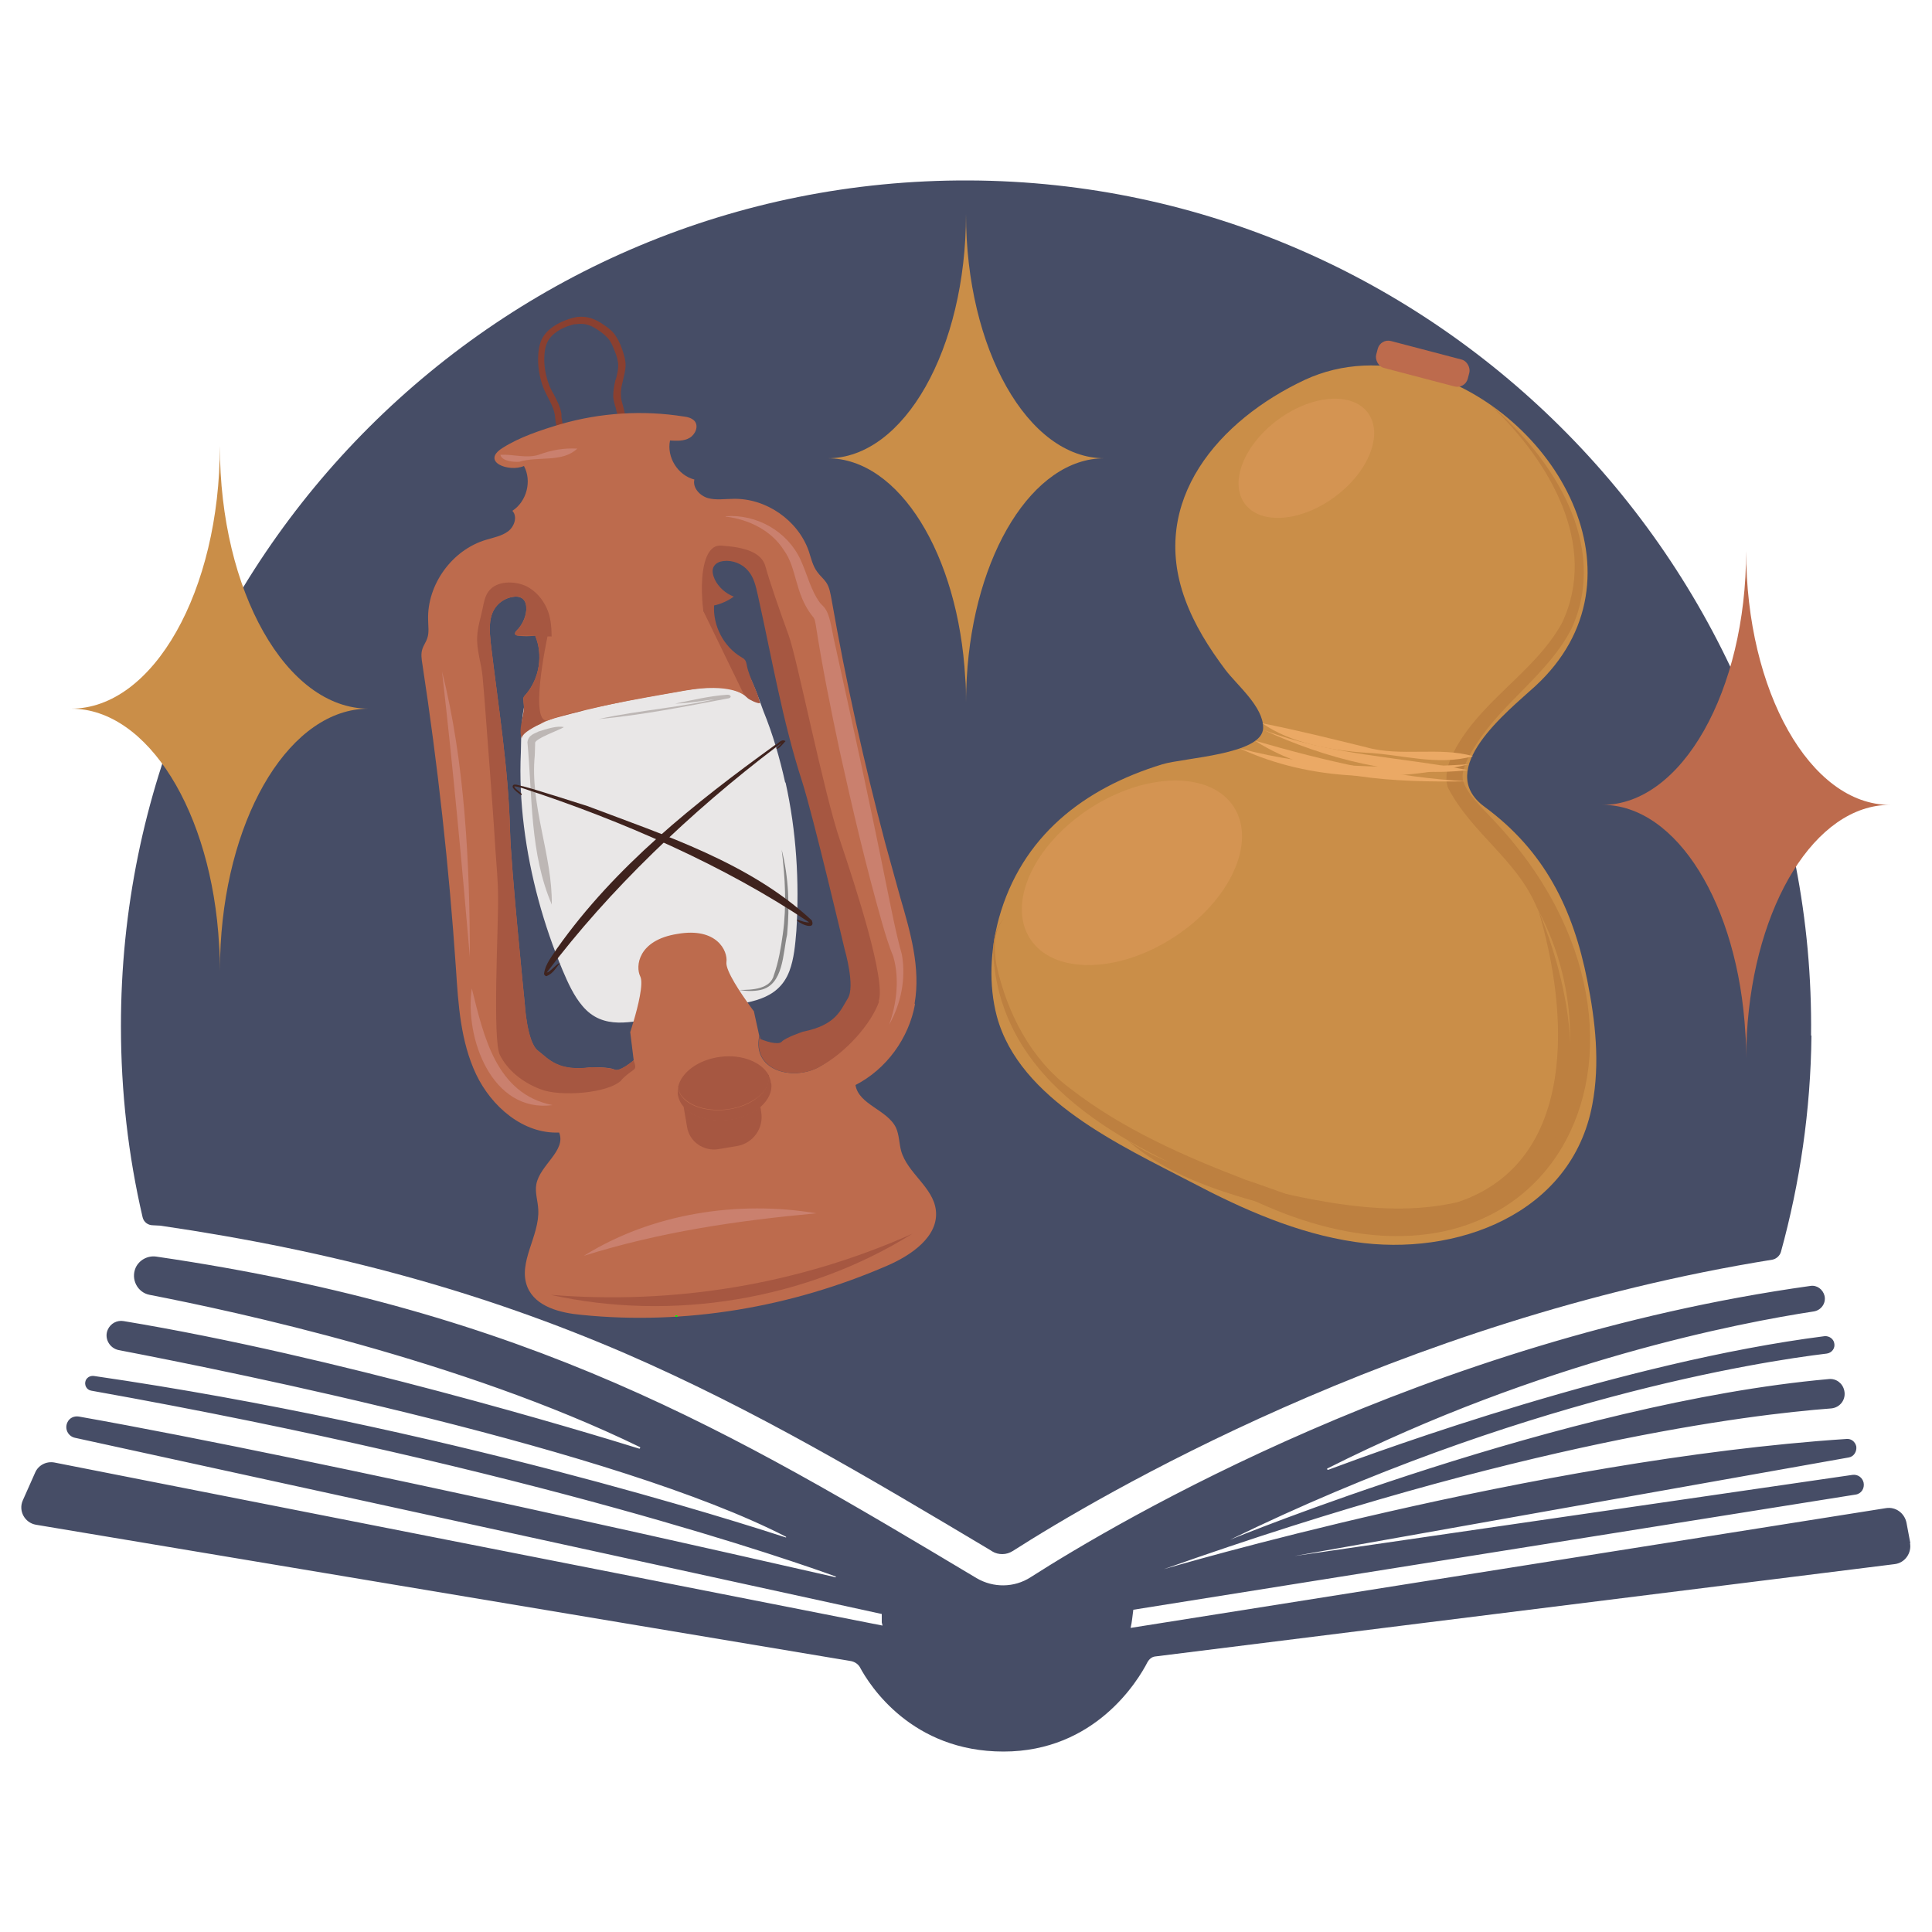 <?xml version="1.0" encoding="UTF-8"?>
<svg id="Layer_1" data-name="Layer 1" xmlns="http://www.w3.org/2000/svg" viewBox="0 0 50 50">
  <defs>
    <style>
      .cls-1 {
        fill: #ca8e48;
      }

      .cls-2 {
        fill: #bd8040;
      }

      .cls-3 {
        fill: #3f231e;
      }

      .cls-4 {
        fill: #8a4030;
      }

      .cls-5 {
        fill: #888787;
      }

      .cls-6 {
        fill: #a65741;
      }

      .cls-7 {
        fill: #eba965;
      }

      .cls-8 {
        fill: #bd6b4d;
      }

      .cls-9 {
        fill: none;
        stroke: lime;
        stroke-miterlimit: 10;
        stroke-width: .04px;
      }

      .cls-10 {
        fill: #bdb7b5;
      }

      .cls-11 {
        fill: #ca806e;
      }

      .cls-12 {
        fill: #e9e7e7;
      }

      .cls-13 {
        fill: #464d66;
      }

      .cls-14 {
        fill: #d49452;
      }
    </style>
  </defs>
  <path class="cls-13" d="M49.44,39.94l-.1-.53c-.05-.25-.28-.42-.53-.38l-19.55,3.1c.02-.08.03-.16.04-.23l.03-.24,18.69-2.98c.15-.02.24-.16.21-.31h0c-.03-.13-.15-.22-.29-.2l-14.44,2.1,14.34-2.55c.14-.02.22-.16.2-.29-.03-.12-.13-.2-.25-.19-8.07.53-17.67,3.37-17.67,3.37,9.25-3.28,15.14-4,17.27-4.16.23-.02.39-.23.34-.46h0c-.04-.19-.21-.32-.4-.3-6.85.61-15.5,4.16-15.5,4.16,7.46-3.64,13.7-4.61,15.45-4.82.13-.02.22-.14.19-.27-.02-.11-.13-.19-.25-.18-5.18.66-11.35,2.9-12.85,3.46-.02,0-.04-.03-.01-.04,5.54-2.79,10.68-3.77,12.58-4.06.19-.03.32-.21.28-.4-.04-.17-.2-.29-.37-.26-9.93,1.39-17.88,6.07-20.18,7.54-.42.27-.96.28-1.4.02-6.34-3.79-11.52-6.9-21.23-8.32-.22-.03-.44.09-.53.29-.13.3.05.64.36.7,2.22.43,8.07,1.69,12.69,3.94.02.01,0,.05-.02.04-1.41-.44-7.9-2.4-13.34-3.3-.17-.03-.34.06-.41.22-.1.22.04.48.28.53,2.97.57,12.88,2.57,17.27,4.83.01,0,0,.03,0,.02-1.14-.37-8.95-2.88-17.91-4.18-.09-.01-.17.03-.21.11h0c-.05.12.02.25.14.27,11.48,2.05,18.28,4.45,19.27,4.81,0,0,0,.02,0,.02-1.37-.31-13.27-3.04-19.59-4.16-.13-.02-.25.04-.3.16-.07.16.02.35.2.39l20.88,4.56v.22s.01.04.02.08L1.41,37.85c-.21-.04-.42.07-.5.26l-.32.72c-.12.27.05.58.34.63l21.1,3.53c.09.02.17.07.22.15.26.49,1.35,2.19,3.72,2.19s3.48-1.83,3.73-2.32c.04-.07.11-.13.19-.14l19.14-2.39c.27-.03.45-.29.4-.55Z"/>
  <path class="cls-13" d="M46.88,26.8c-.02,1.94-.3,3.82-.79,5.6-.03.1-.12.18-.22.2-9.73,1.56-17.47,6.14-19.66,7.54-.08.05-.17.08-.27.08-.09,0-.18-.02-.26-.07l-.08-.05c-3.12-1.86-6.07-3.62-9.41-5.07-3.71-1.6-7.53-2.65-12.04-3.31-.06,0-.13-.01-.19-.01,0,0,0,0,0,0-.13,0-.24-.08-.27-.21-.37-1.59-.56-3.24-.56-4.94C3.12,14.44,12.96,4.62,25.08,4.67s21.93,10.08,21.79,22.13Z"/>
  <g>
    <path class="cls-12" d="M20.32,20.25c-.14-.63-.32-1.25-.56-1.84-.09-.23-.45-1.34-.71-1.3l-2.66.45-2.66.45c-.26.04-.24,1.21-.25,1.46-.03.63,0,1.28.08,1.92.16,1.29.51,2.55,1,3.72.14.33.29.66.51.92.54.65,1.29.4,1.92.32.33-.04.61-.08.87-.12.25-.05.54-.11.86-.17.62-.13,1.41-.14,1.71-.93.12-.32.15-.68.18-1.04.08-1.27,0-2.58-.28-3.84Z"/>
    <path class="cls-4" d="M15.29,11.05c-.13.03-.27.06-.4.11-.09.03-.17.06-.26.05-.25-.01-.25-.29-.27-.47-.04-.25-.21-.48-.3-.71-.1-.27-.15-.56-.13-.85.01-.18.05-.36.15-.5.17-.24.49-.39.77-.46.25-.06.48,0,.69.13.12.08.25.16.34.27s.16.25.21.39c.05.14.1.29.1.44s-.05.3-.08.45c-.03.11-.05.23-.04.35,0,.1.04.19.06.28.03.12.11.35-.06.38-.25.04-.51.08-.76.14ZM14.82,11h.01c.13-.05.26-.08.42-.11.15-.03.29-.06.41-.08.05,0,.32-.05.32-.05,0-.04-.02-.1-.03-.13,0-.02,0-.03-.01-.05,0-.02-.01-.05-.02-.07-.02-.07-.04-.15-.05-.24,0-.14.02-.28.05-.4,0-.02.01-.04.02-.06.03-.12.06-.23.06-.34,0-.13-.04-.26-.09-.38-.04-.1-.09-.24-.18-.34-.08-.09-.19-.17-.3-.24-.17-.11-.33-.15-.52-.12-.01,0-.03,0-.04,0-.23.05-.52.18-.66.39-.07.1-.11.23-.12.41-.02.26.03.53.12.77.03.08.07.16.12.24.08.16.17.32.2.51,0,.02,0,.05,0,.07.03.23.05.25.11.26.02,0,.03,0,.05,0,.04,0,.08-.02.13-.04Z"/>
    <path class="cls-8" d="M23.67,25.97c.16-.92-.11-1.85-.37-2.74-.13-.47-.26-.94-.39-1.41-.55-2.08-1.02-4.19-1.39-6.31-.03-.15-.05-.31-.14-.44-.07-.1-.16-.17-.23-.27-.12-.16-.16-.36-.22-.54-.28-.8-1.11-1.37-1.95-1.35-.22,0-.45.04-.66-.02-.21-.06-.4-.27-.35-.48-.43-.11-.72-.58-.63-1.01.17.01.36.02.51-.07.15-.09.24-.31.12-.44-.07-.07-.17-.1-.27-.11-1.06-.17-2.17-.1-3.2.2-.5.15-1.05.33-1.49.61-.58.36.16.64.55.47.21.39.07.92-.3,1.16.14.15.05.41-.11.53-.16.12-.37.16-.57.22-.88.26-1.53,1.16-1.5,2.07,0,.16.03.32-.02.47-.03.1-.1.19-.13.29-.04.12-.02.26,0,.38.4,2.62.69,5.25.87,7.89.06.93.12,1.88.52,2.73.4.84,1.22,1.55,2.15,1.51.19.47-.5.84-.59,1.34-.04.21.04.43.05.65.04.69-.54,1.37-.28,2.01.21.51.85.67,1.41.72,2.68.27,5.42-.2,7.89-1.27.63-.27,1.35-.76,1.27-1.44-.07-.6-.74-.96-.9-1.54-.05-.19-.05-.41-.13-.59-.22-.47-.97-.6-1.05-1.11.8-.41,1.38-1.21,1.54-2.09ZM22.55,25.82c-.19.55-.65,1.42-1.37,1.8-.68.36-1.72.08-1.53-.81l-.14-.64s-.05-.06-.11-.15c-.21-.29-.63-.9-.6-1.12.04-.29-.25-.91-1.27-.73,0,0,.02,0,.03,0h-.06s.02,0,.03,0c-1.02.16-1.09.84-.96,1.1.09.18-.06.78-.17,1.15-.05.17-.09.29-.09.29l.09.73s-.36.32-.5.24c-.13-.07-.6-.06-.6-.06-.86.12-1.09-.2-1.38-.43-.29-.22-.34-1.22-.34-1.22,0,0-.36-3.55-.38-4.46-.04-1.62-.31-3.26-.5-4.87-.03-.3-.06-.62.09-.87.1-.17.28-.29.47-.32.09-.02.19-.01.26.04.09.07.11.19.1.3-.02.2-.11.39-.25.53-.02.02-.05.05-.04.09.01.03.05.03.07.04.15.02.3.02.45,0,.21.5.11,1.11-.24,1.52-.02.02-.04.05-.06.08-.02.04,0,.09,0,.13.04.3-.04.48.06.78.02-.16.26-.15.39-.23.14-.08.3-.13.45-.17.94-.26,1.9-.46,2.86-.62.54-.09,1.45-.31,1.95.05h0s-.66-.63-.91-1.49c-.26-.87-.26-2.25.36-2.21s.92.18,1.01.55c.1.37.31,1.01.53,1.61.22.6.96,4.12,1.38,5.34.41,1.22,1.12,3.49.93,4.04Z"/>
    <path class="cls-9" d="M17.53,34.06s-.03,0-.05,0"/>
    <path class="cls-11" d="M15.11,32.5c1.76-1.1,3.99-1.44,6.02-1.1-2.06.19-4.04.48-6.02,1.1h0Z"/>
    <path class="cls-6" d="M14.25,33.51c3.21.26,6.42-.27,9.36-1.58-2.74,1.71-6.21,2.28-9.36,1.58h0Z"/>
    <path class="cls-11" d="M12.21,25.58c.31,1.24.63,2.73,2.09,3.02-1.57.21-2.28-1.74-2.09-3.02h0Z"/>
    <path class="cls-6" d="M16.09,27.95c-.34.35-1.6.44-2.1.24-.5-.19-.86-.51-1.05-.88-.2-.37-.04-3.33-.05-4.08,0-.42-.04-.84-.07-1.26-.04-.67-.09-1.34-.14-2-.05-.62-.09-1.24-.14-1.86-.02-.2-.03-.4-.05-.59-.03-.35-.16-.69-.14-1.05.01-.24.09-.48.14-.72.03-.15.06-.32.15-.44.21-.29.68-.28.98-.14.24.12.42.33.53.57.31.7-.11,1.57.34,2.24.07.1.15.18.25.25.07.05.28.18.38.15-.01,0-.66.17-.67.17-.16.04-.32.09-.45.17-.13.08-.48.23-.5.39-.1-.29.1-.63.05-.93,0-.04-.01-.09,0-.13.01-.03.03-.06.06-.08.35-.41.45-1.02.24-1.52-.15.01-.3,0-.45,0-.03,0-.06-.01-.07-.04-.01-.03.02-.06.04-.09.14-.14.24-.33.25-.53,0-.11-.01-.23-.1-.3-.07-.06-.17-.06-.26-.04-.19.03-.37.15-.47.32-.15.26-.12.58-.09.87.19,1.61.46,3.24.5,4.87.02.91.38,4.46.38,4.46,0,0,.06,1,.34,1.22.29.22.52.54,1.38.43,0,0,.47,0,.6.06.13.07.5-.24.5-.24.1.31.02.16-.32.51Z"/>
    <path class="cls-11" d="M12.16,24.77c-.21-2.47-.44-4.92-.72-7.39.59,2.33.72,4.99.72,7.39h0Z"/>
    <path class="cls-11" d="M18.78,13.36c.8-.06,1.6.39,1.94,1.13.17.37.26.78.5,1.11.05.06.11.1.16.19.12.21.16.6.22.84.45,2.04.93,4.23,1.34,6.28.11.53.25,1.27.4,1.79.11.63-.02,1.27-.33,1.82.2-.55.27-1.2.11-1.76-.11-.26-.21-.59-.29-.87-.42-1.47-.77-2.97-1.1-4.46-.23-1.08-.45-2.17-.62-3.27-.02-.09-.02-.15-.09-.22-.46-.59-.39-1.24-.74-1.71-.31-.49-.89-.79-1.5-.86h0Z"/>
    <path class="cls-6" d="M22.75,25.92c-.19.55-.84,1.32-1.56,1.7-.68.36-1.72.08-1.53-.81l.02.08s.14.06.28.09c.11.02.22.03.27-.02.1-.11.55-.26.55-.26.85-.17.97-.55,1.16-.86.2-.31-.08-1.27-.08-1.27,0,0-.82-3.47-1.1-4.34-.51-1.57-.79-3.23-1.15-4.84-.05-.22-.1-.45-.25-.62-.15-.18-.4-.28-.64-.25-.09.01-.19.05-.24.13-.07.1-.03.24.02.35.1.2.28.36.49.44-.15.11-.33.19-.51.23-.03.53.25,1.07.71,1.34.03.02.06.03.08.06.04.04.05.11.06.16.06.31.28.66.34.97-.07.01-.28-.09-.33-.14-.03-.03-.06-.05-.09-.08h0s-.66-.63-.91-1.49c-.26-.87-.29-2.41.32-2.37s1.05.17,1.15.54c.1.37.38,1.18.6,1.78.22.6.91,4.09,1.33,5.31.41,1.22,1.19,3.61,1,4.16Z"/>
    <path class="cls-8" d="M14.17,16.47s2.43.07,4.04-.64l1.05,2.16s-.36-.32-1.52-.12c-1.16.2-2.95.52-3.52.76s-.05-2.16-.05-2.16Z"/>
    <path class="cls-11" d="M12.95,11.77c.33-.02.67.1.99,0,.32-.12.65-.18,1-.16-.39.37-1.01.19-1.5.34-.14.01-.45-.01-.49-.18h0Z"/>
    <path class="cls-10" d="M14.59,18.82c-.08.06-.79.31-.74.42,0,0-.01.31-.01.31-.13,1.29.46,2.6.44,3.86-.57-1.33-.5-2.79-.63-4.2.02-.2.21-.23.29-.28.2-.06.48-.16.66-.11h0Z"/>
    <path class="cls-3" d="M20.09,19.37c.07-.07.15-.14.2-.21,0,.05-.14.11-.2.17-2.19,1.66-4.34,3.71-5.94,5.84.1-.02.28-.26.34-.24-.11.12-.17.26-.34.33-.03.02-.08-.05-.07-.06.03-.25.21-.46.34-.66,1.49-2.11,3.56-3.76,5.64-5.26.09-.03.15-.17.27-.1-.05.05-.19.23-.23.19h0Z"/>
    <path class="cls-5" d="M19.13,25.62c.34,0,.81-.02.9-.39.12-.34.18-.7.23-1.06.1-.72.06-1.46-.03-2.18.18.71.21,1.46.14,2.2-.11.48-.09,1.3-.69,1.43-.19.04-.37.03-.55,0h0Z"/>
    <path class="cls-10" d="M15.49,18.61c1.08-.24,2.21-.3,3.28-.58.03,0,.05-.01.08-.03-.04.03.03.07,0,.06h-.03c-.45.04-.92.14-1.35.15.45-.09.89-.2,1.35-.23.06-.01.14.05.05.09-1.11.21-2.27.44-3.38.54h0Z"/>
    <path class="cls-3" d="M13.49,20.58c-.08-.06-.16-.11-.22-.2-.03-.15.21-.03.27-.03.35.09,1.31.4,1.66.51,2.01.76,4.21,1.47,5.81,2.96.12.31-.43.03-.38-.02.1.03.22.08.31.07-2.19-1.47-4.84-2.63-7.41-3.47-.07-.02-.23-.07-.22-.04.02.07.22.17.19.21h0Z"/>
    <g>
      <path class="cls-6" d="M19.9,27.82h0s0,.02,0,.02c.02.2-.08.39-.27.54-.2.16-.49.29-.82.33-.44.05-.84-.05-1.07-.25-.11-.09-.18-.2-.19-.33.08-.38.53-.71,1.1-.78.56-.07,1.06.14,1.24.47Z"/>
      <path class="cls-6" d="M19.96,28.03c.03.23-.08.44-.28.62-.2.18-.49.3-.83.34-.49.06-.94-.09-1.16-.35-.08-.09-.13-.2-.15-.32,0-.06,0-.12,0-.18.02.13.09.24.19.33.23.2.63.3,1.07.25.33-.04.63-.16.82-.33.19-.15.29-.35.27-.54,0,0,0-.01,0-.02.03.06.06.13.06.2Z"/>
      <path class="cls-6" d="M19.68,28.65l.02.13c.07.42-.21.81-.63.88l-.48.08c-.38.06-.75-.19-.81-.58l-.09-.53c.22.26.67.41,1.16.35.34-.04.63-.17.83-.34Z"/>
      <path class="cls-6" d="M18.28,29.14s.22.12.47.02"/>
      <path class="cls-6" d="M18.31,29.33s.22.12.47.02"/>
      <path class="cls-6" d="M18.33,29.46s.22.12.47.02"/>
      <path class="cls-6" d="M18.35,29.55s.22.12.47.02"/>
      <path class="cls-6" d="M18.27,28.39s.93.2,1.32-.39"/>
    </g>
  </g>
  <g>
    <path class="cls-1" d="M36.83,9.64c3.41.97,5.93,5.33,2.9,8.12-.7.64-2.63,2.15-1.31,3.12,1.55,1.14,2.29,2.63,2.66,4.5.21,1.05.33,2.14.13,3.2-.53,2.85-3.54,3.95-6.15,3.56-1.49-.22-2.89-.84-4.22-1.54-1.82-.95-4.45-2.13-5.04-4.29-.22-.83-.17-1.72.05-2.54.59-2.13,2.2-3.37,4.23-3.99.55-.17,2.6-.25,2.61-.94.01-.55-.68-1.11-.98-1.51-.42-.56-.8-1.16-1.04-1.82-.94-2.56.88-4.64,3.1-5.68.97-.45,2.04-.47,3.05-.18Z"/>
    <rect class="cls-8" x="35.6" y="9.06" width="2.45" height=".72" rx=".28" ry=".28" transform="translate(70.05 27.87) rotate(-165.3)"/>
    <ellipse class="cls-14" cx="29.29" cy="22.59" rx="3.14" ry="1.99" transform="translate(-7.57 19.55) rotate(-32.93)"/>
    <ellipse class="cls-14" cx="33.81" cy="11.86" rx="1.98" ry="1.24" transform="translate(-.43 22.42) rotate(-36.47)"/>
    <path class="cls-2" d="M38.6,10.5c1.6,1.38,3.04,3.6,2.08,5.75-.59,1.17-1.78,1.92-2.46,2.99-.22.33-.45.75-.34,1.01.11.31.44.62.73.93,5.53,5.79,1.44,13.75-6.53,9.71-2.69-1.12-5.97-2.63-6.35-5.9-.05-.42-.05-.91.26-1.23-.29.33-.27.81-.2,1.22.27,1.23.89,2.44,1.92,3.2,1.34,1.04,2.93,1.74,4.52,2.35,1.61.54,3.24,1.3,4.87.96,3.74-.75,4.29-5.05,2.68-7.99-.52-1.26-1.68-1.91-2.31-3.12-.09-.27,0-.57.08-.77.65-1.42,2.14-2.16,2.87-3.48.97-2.03-.34-4.22-1.83-5.63h0Z"/>
    <path class="cls-2" d="M39.81,23.54c2.3,5.63-.25,9.62-6.5,7.77-1.45-.38-2.98-.79-4.13-1.8.62.43,1.33.68,2.04.9,2.08.49,4.4,1.19,6.51.7,3.12-1.05,2.87-4.94,2.08-7.56h0Z"/>
    <path class="cls-7" d="M32.7,18.89c1.69.65,3.56.7,5.29,1.04-1.79.21-3.72-.31-5.29-1.04h0Z"/>
    <path class="cls-7" d="M37.97,20.22c-1.83.03-3.94-.05-5.49-1.05,1.79.52,3.67.96,5.49,1.05h0Z"/>
    <path class="cls-7" d="M38.01,19.78c-1.93.47-4.09.44-5.92-.41,1.94.52,3.92.53,5.92.41h0Z"/>
    <path class="cls-7" d="M38.12,19.57c-.93.26-1.85-.05-2.78-.09-.9-.06-1.94-.25-2.67-.76.92.18,1.79.4,2.69.62.89.25,1.9-.02,2.76.23h0Z"/>
  </g>
  <path class="cls-1" d="M28.58,11.86c-1.85,0-3.38,2.49-3.56,5.68-.01.21-.02.42-.02.64,0-.21,0-.43-.02-.64-.18-3.19-1.71-5.68-3.56-5.68,1.98,0,3.58-2.83,3.58-6.32,0,3.49,1.6,6.32,3.58,6.32Z"/>
  <path class="cls-8" d="M48.91,20.83c-1.93,0-3.51,2.59-3.7,5.91-.01.22-.02.44-.02.66,0-.22,0-.44-.02-.66-.19-3.32-1.77-5.91-3.7-5.91,2.05,0,3.72-2.94,3.72-6.57,0,3.63,1.66,6.57,3.72,6.57Z"/>
  <path class="cls-1" d="M9.54,18.34c-2,0-3.64,2.68-3.83,6.11-.01.23-.02.45-.02.69,0-.23,0-.46-.02-.69-.19-3.43-1.84-6.11-3.83-6.11,2.13,0,3.85-3.05,3.85-6.8,0,3.76,1.72,6.8,3.85,6.8Z"/>
</svg>
